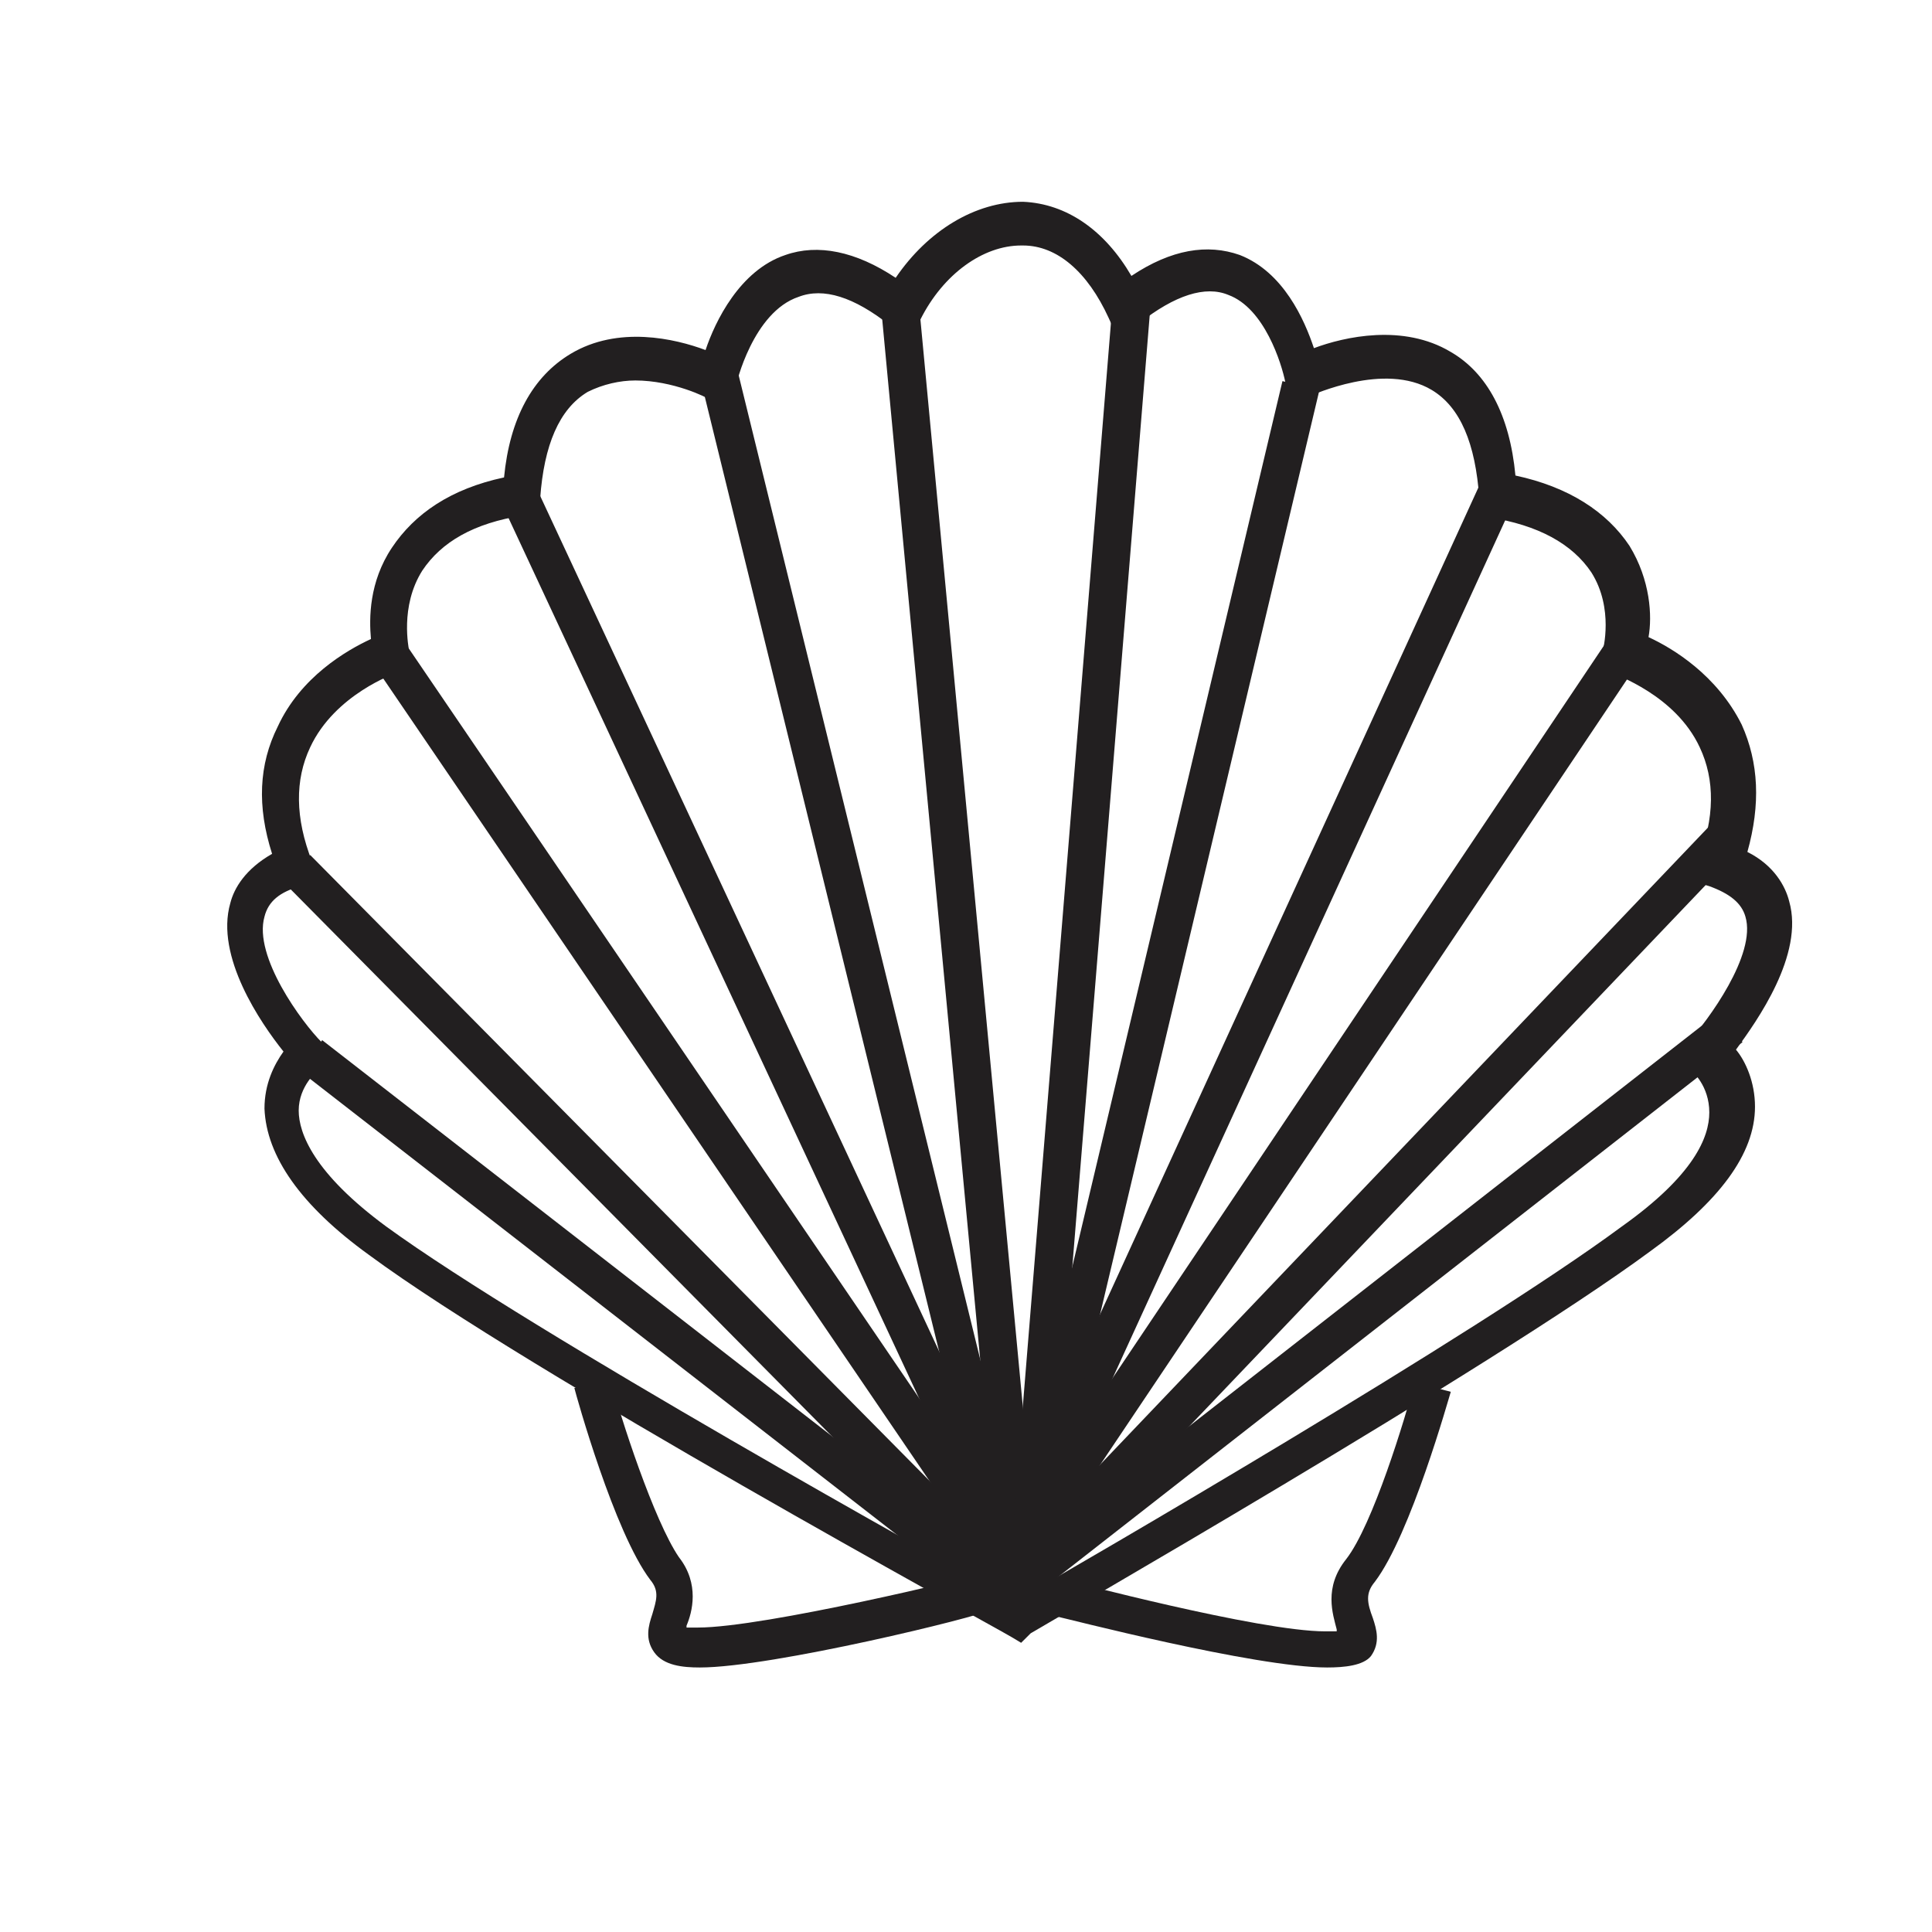 <?xml version="1.0" encoding="UTF-8"?>
<!-- Uploaded to: ICON Repo, www.svgrepo.com, Generator: ICON Repo Mixer Tools -->
<svg width="800px" height="800px" version="1.1" viewBox="144 144 512 512" xmlns="http://www.w3.org/2000/svg">
 <g fill="#221f20">
  <path d="m329.46 585.9c-4.535 0-9.574-0.504-12.09-4.031-2.519-3.527-1.512-7.055-0.504-10.078 1.008-3.527 2.016-6.047-0.504-9.07-9.574-12.594-19.648-48.871-20.152-50.883l9.574-2.519c2.519 10.078 11.586 37.785 18.137 47.359 5.543 7.055 3.527 14.609 2.016 18.137v0.504h3.023c17.633 0 73.555-13.602 74.562-14.105l2.519 9.574c-2.019 1.512-57.438 15.113-76.582 15.113z"/>
  <path d="m414.61 579.36-2.519-1.512c-5.039-3.023-127.97-70.031-170.29-101.27-18.137-13.098-27.207-26.199-27.711-38.793 0-6.551 2.519-11.586 5.039-15.113-6.047-7.559-18.137-25.191-14.105-39.297 1.008-4.031 4.031-9.07 11.082-13.098-4.031-12.594-3.527-23.68 1.512-33.754 6.047-13.098 18.137-20.152 24.688-23.176-0.504-5.543-0.504-15.113 5.543-24.184 6.047-9.07 15.617-15.617 29.727-18.641 1.512-15.617 7.559-26.703 17.633-32.746 12.594-7.559 27.711-4.031 35.77-1.008 2.519-7.559 9.07-21.16 21.16-25.191 8.566-3.023 18.641-1.008 29.223 6.047 8.566-12.594 21.16-20.152 33.754-20.152 11.586 0.504 21.664 7.559 28.719 19.648 10.578-7.055 20.152-8.566 28.719-5.543 11.586 4.535 17.129 17.129 19.648 24.688 8.062-3.023 23.68-6.551 36.273 1.008 9.574 5.543 15.617 16.625 17.129 32.746 14.105 3.023 24.184 9.574 30.23 18.641 5.543 9.07 6.047 18.641 5.039 24.184 6.551 3.023 18.137 10.078 24.688 23.176 4.535 10.078 5.039 21.16 1.512 33.754 7.055 3.527 10.078 9.07 11.082 13.098 4.031 14.105-8.566 31.738-14.105 39.297 2.519 3.023 5.039 8.566 5.039 15.113 0 12.594-9.574 25.191-27.711 38.289-42.32 31.234-162.73 100.26-164.24 101.27zm-102.27-334.53c-4.031 0-8.566 1.008-12.594 3.023-7.559 4.535-11.586 14.105-12.594 28.215l-0.504 4.031-4.031 0.504c-13.098 2.016-21.664 7.055-26.703 14.609-6.047 9.574-3.527 20.656-3.527 21.16l1.008 4.535-4.535 1.512s-16.121 5.543-22.672 19.648c-4.031 8.566-4.031 18.641 0.504 30.23l2.016 5.039-5.039 1.512c-5.543 1.512-8.566 4.031-9.574 8.062-3.023 10.578 10.078 28.215 15.113 33.25l3.527 4.031-4.535 3.527s-5.039 4.031-5.039 10.578c0 6.047 4.031 16.625 23.176 30.73 38.793 28.215 148.62 89.176 166.76 99.25 17.633-10.078 121.92-70.535 160.71-99.25 19.145-13.602 23.176-23.68 23.176-30.23 0-7.055-4.535-11.082-5.039-11.082l-4.031-3.527 3.527-4.031c5.039-5.543 18.137-23.176 15.113-33.25-1.008-3.527-4.031-6.047-9.574-8.062l-5.039-1.512 2.016-5.039c4.535-11.586 4.535-21.664 0.504-30.23-6.551-14.105-22.672-19.145-22.672-19.648l-4.535-1.512 1.512-4.535s3.023-11.082-3.023-20.656c-5.039-7.559-14.105-12.594-27.207-14.609l-2.508-1.004v-4.031c-1.008-14.609-5.039-24.184-12.594-28.719-12.594-7.559-31.738 1.512-32.242 1.512l-5.547 3.023-1.008-6.551c-1.008-5.039-5.543-19.648-15.113-23.176-6.047-2.519-14.105 0-23.68 7.559l-5.539 4.031-2.519-5.543c-5.543-12.09-13.602-19.145-22.672-19.145h-0.504c-10.078 0-20.656 7.559-26.703 19.648l-3.023 5.039-5.035-3.527c-9.574-7.559-17.633-10.078-24.184-7.559-12.09 4.031-16.625 23.176-16.625 23.68l-1.512 6.047-5.543-2.519c-0.504-0.504-9.574-5.039-19.648-5.039z"/>
  <path d="m495.72 585.9c-19.145 0-69.527-13.098-72.043-13.602l2.519-9.574c0.504 0 51.387 13.602 69.023 13.602h3.023v-0.504c-1.008-4.031-3.527-11.082 2.519-18.641 7.055-9.07 15.617-37.281 18.137-46.855l9.574 2.519c-0.504 1.512-10.578 37.785-20.152 50.383-2.519 3.023-2.016 5.543-0.504 9.574 1.008 3.023 2.016 6.551-0.504 10.078-2.023 2.519-7.059 3.019-11.594 3.019z"/>
  <path d="m223.2 427.61 6.184-7.957 187.39 145.58-6.184 7.957z"/>
  <path d="m219.06 377.69 7.164-7.086 190.3 192.3-7.164 7.086z"/>
  <path d="m243.59 320.91 8.328-5.668 170.66 250.7-8.328 5.668z"/>
  <path d="m277.38 278.31 9.133-4.258 136.51 292.68-9.133 4.258z"/>
  <path d="m329.12 242.39 9.785-2.402 81.672 332.72-9.785 2.402z"/>
  <path d="m377.59 226.44 10.031-0.945 32.746 347.61-10.031 0.945z"/>
  <path d="m410.61 559.89 188.97-147.65 6.203 7.941-188.97 147.65z"/>
  <path d="m410.75 558.13 187.8-196.83 7.289 6.957-187.8 196.83z"/>
  <path d="m404.29 560.72 167.28-249.38 8.367 5.613-167.28 249.38z"/>
  <path d="m403.85 561.52 133.54-291.82 9.164 4.191-133.54 291.82z"/>
  <path d="m407.32 567.55 76.543-322.55 9.805 2.328-76.543 322.55z"/>
  <path d="m410.44 573.44 28.223-346.98 10.043 0.816-28.223 346.98z"/>
 </g>
</svg>